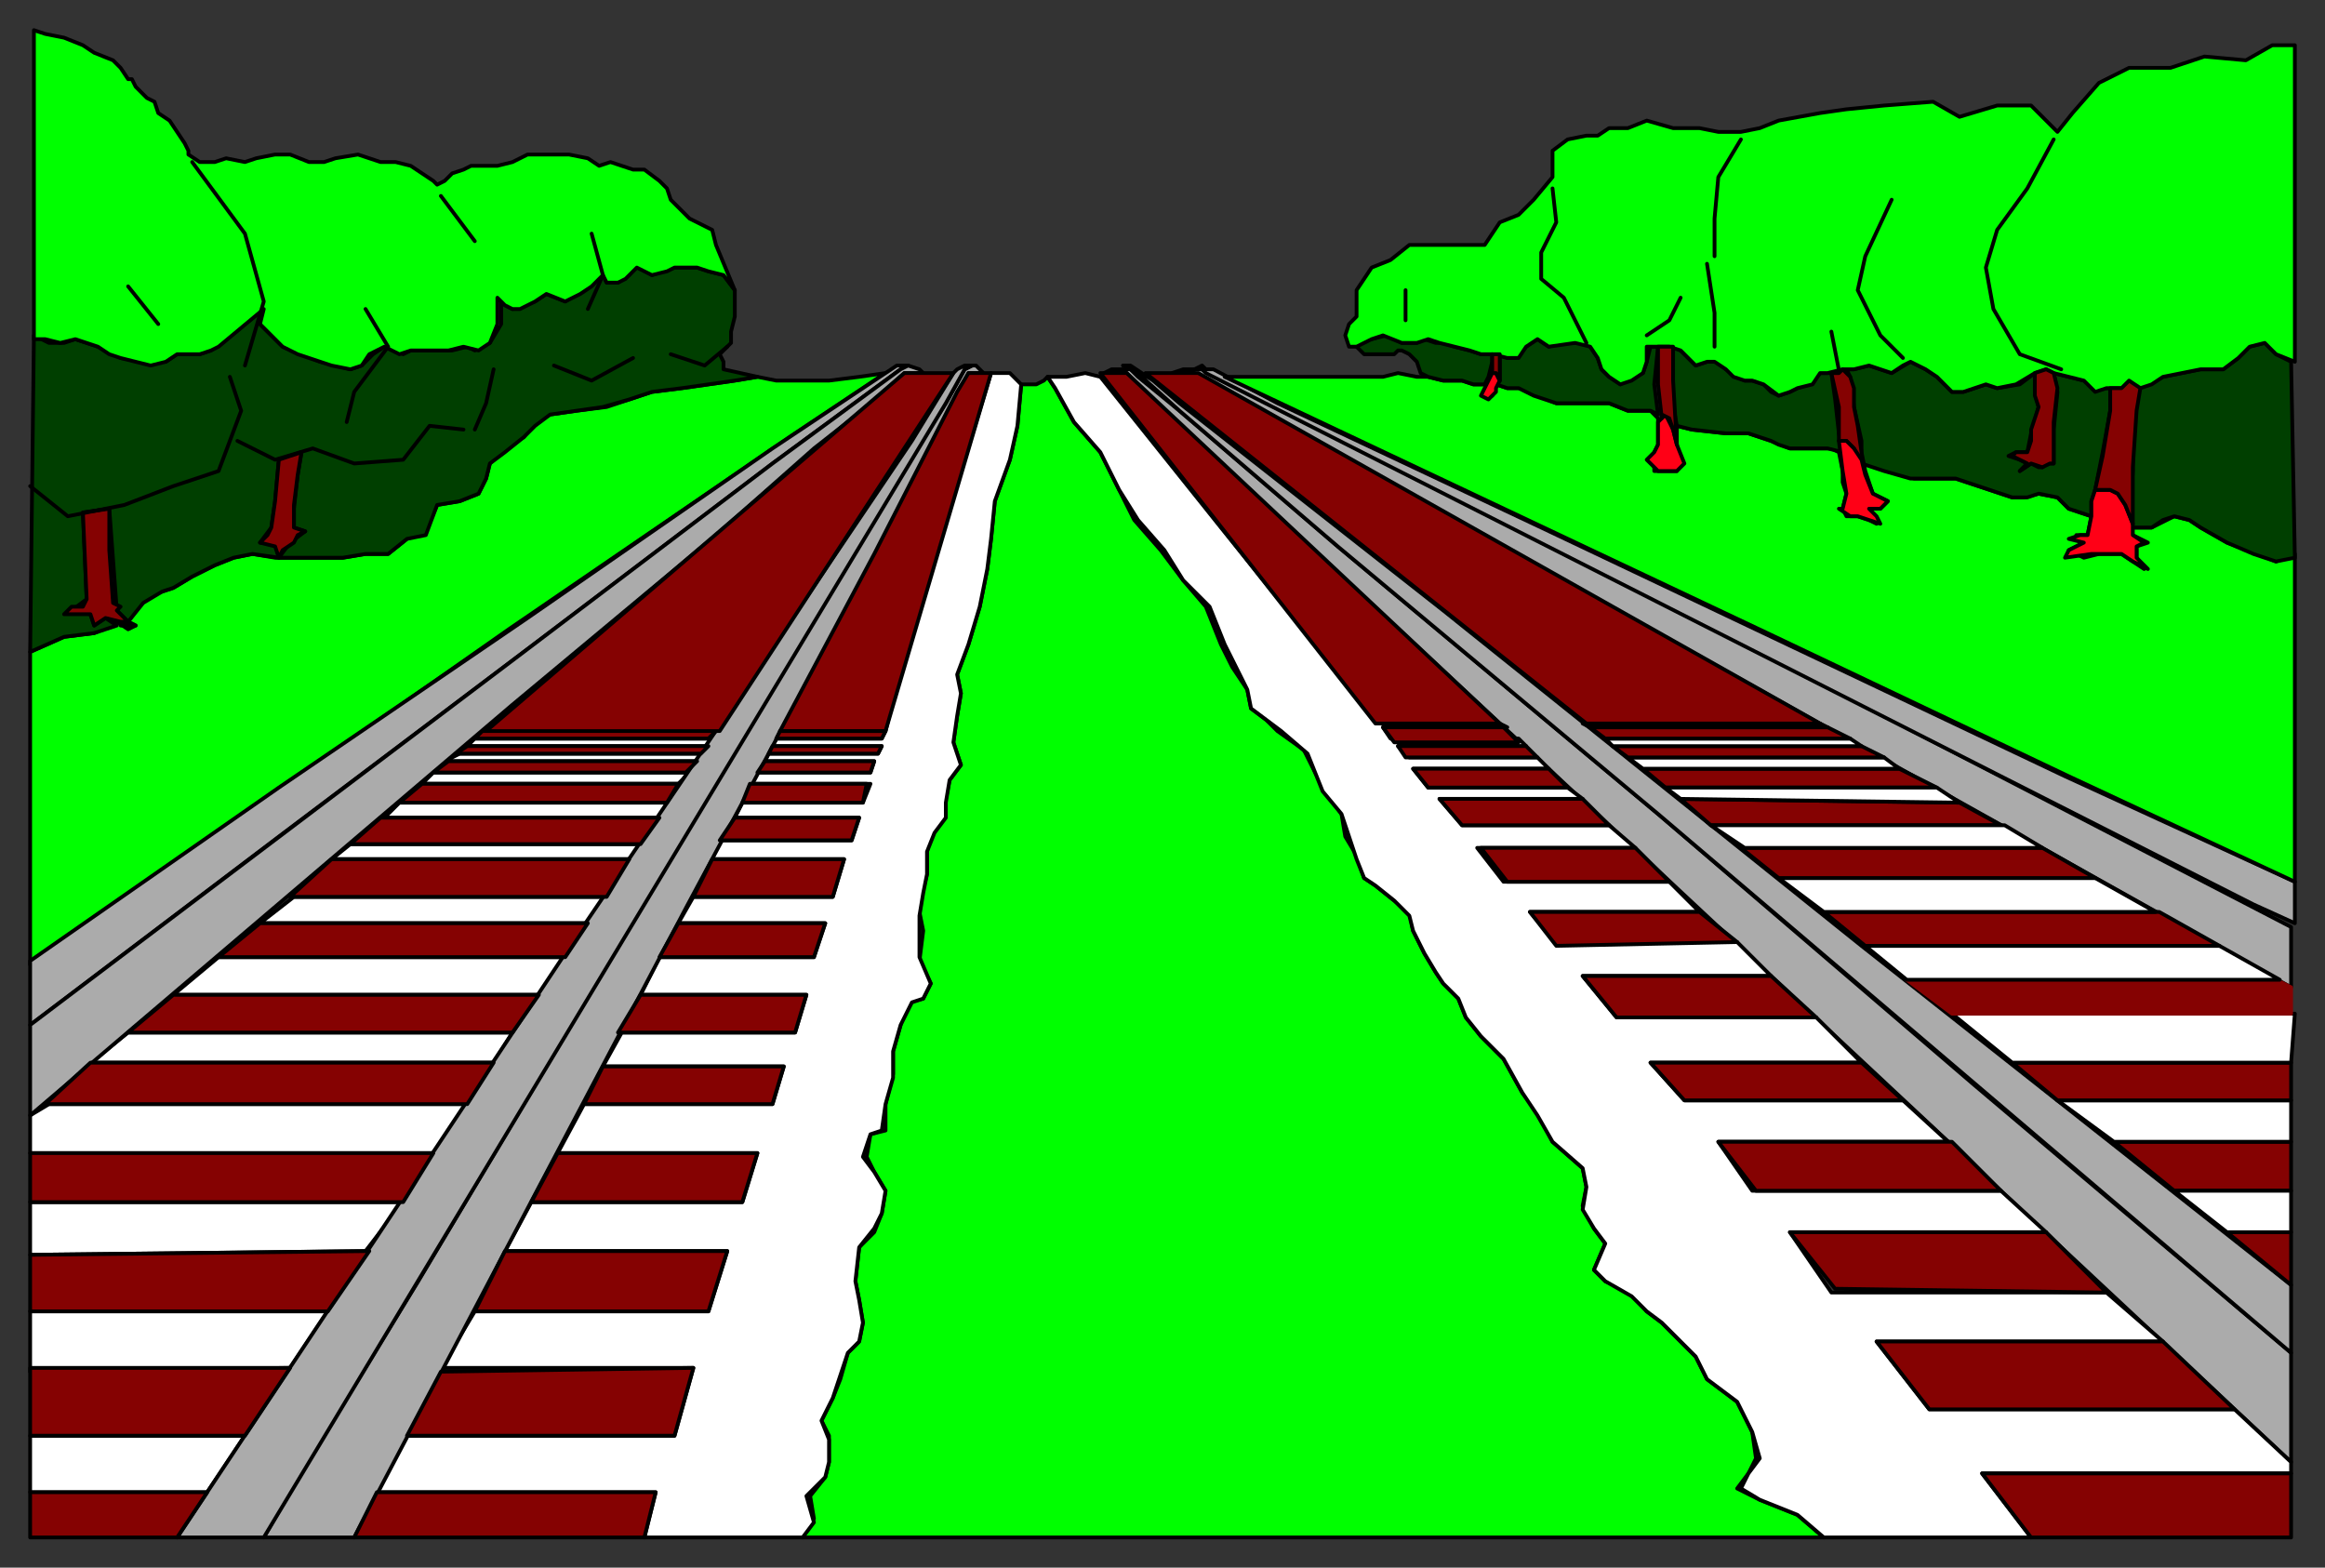 <svg xmlns="http://www.w3.org/2000/svg" fill-rule="evenodd" height="416" preserveAspectRatio="none" stroke-linecap="round" width="617"><rect width="100%" height="100%" fill="#333333" stroke="none"/><style>.brush0{fill:#fff}.pen0{stroke:#000;stroke-width:1;stroke-linejoin:round}.brush1{fill:#0f0}.brush2{fill:#ababab}.brush3{fill:#003f00}.brush5{fill:#ff0016}.brush6{fill:#850202}</style><path class="pen0 brush1" d="m213 408 3-5-1-6 4-5 1-4v-7l-2-4 3-6 2-5 2-7 3-3 1-5-1-6-1-5 1-9 4-4 2-5 1-6-3-5-2-4 1-6 4-1v-7l2-8v-6l2-7 2-6 4-1 2-4-3-6 1-8-1-5 1-6 1-4v-6l1-4 3-5 1-5 1-5 3-4-2-6 1-7 1-6-1-5 3-8 3-10 2-10 1-8 1-10 4-11 2-9 1-11h4l2-1 1-1 2 3 5 9 7 8 5 10 4 8 7 8 6 8 6 7 4 10 3 6 4 6 1 5 4 3 3 3 7 5 3 6 2 4 5 7 1 6 3 5 2 6 3 2 5 4 4 3 1 5 3 6 3 5 2 3 4 4 2 5 4 5 6 6 5 9 4 5 4 8 8 7 1 5-1 5 3 6 3 4-3 7 3 3 7 3 4 5 4 3 4 4 5 5 3 6 8 6 4 8 1 7-2 4-3 4 6 3 10 4 7 6H213z"/><path class="pen0 brush2" d="M608 388 440 231l-85-79-42-39-14-14h-6l2-1h5l2 2 11 9 42 36 85 71 84 72 84 71v29z"/><path class="pen0 brush2" d="M608 359 440 216l-85-71-42-36-10-9-3-2-2-1h2l3 2 3 2 7 6 14 11 56 44 111 89 114 90v18zm0-97-168-94-85-47-27-16-11-6h-6l3-1h5l2 1 4 2 30 15 85 43 168 87v16z"/><path class="pen0 brush2" d="m598 240-134-68-144-73-1-1h-2l2-1 1 1h2l17 9 70 33 139 66 61 28v11l-11-5z"/><path class="pen0 brush0" d="m539 408-13-17h82v-3l-15-14h-81l-14-18h76l-15-13h-73l-11-16h68l-12-11h-66l-9-13h61l-12-11h-58l-9-10h56l-12-12h-53l-9-11h50l-9-9h-48l-7-8h45l-8-8h-44l-7-9h42l-7-6h-39l-6-7h38l-4-3h-37l-4-5h36l-3-3h-34l-3-3h34l-2-2h-34l-2-3h33l-2-1h-32l-9-11-33-41-32-40-4-1-5 1h-5l2 3 5 9 7 8 5 10 5 8 7 8 5 8 7 7 4 10 3 6 3 6 1 5 4 3 4 3 7 6 2 5 2 5 5 6 2 6 2 6 2 5 3 2 5 4 4 4 1 4 3 6 3 5 2 3 4 4 2 5 4 5 6 6 5 9 4 6 4 7 8 7 1 5-1 6 3 5 3 4-3 7 3 3 7 4 4 4 4 3 4 4 5 5 3 6 8 6 4 8 2 7-3 4-2 4 5 3 10 4 7 6h55z"/><path class="pen0 brush1" d="M445 118v-5l4 1 9 1h6l6 2 5 2h11l2 1 1 5v3l1 3-1 4 1 2h3l3 1 2 1-2-4h3l2-2-4-2-2-5-1-3 8 2-4-1 10 3h11l6 2 9 3h3l4-1 5 1 3 3 6 2-1 5h-3l2 2-4 2 4 2 4-1h6l3 2 3 2-2-3v-3l3-1-4-2-1-2h6l6-3 4 1 3 2 7 4 8 3 5 2 5-2v87l-60-28-80-38-144-68h42l4-1 5 1h3l4 1h5l3 1h4l-1 2 2 1 1-3 3 1h4l4 2 5 2h14l5 2h6l2 2v7l-1 2v5h6v-7z"/><path class="pen0 brush0" d="m213 408 3-4-2-7 5-5 1-4v-6l-2-5 3-6 2-6 2-6 3-3 1-5-1-6-1-5 1-9 4-5 2-4 1-6-3-5-3-4 2-6 3-1 1-7 2-7v-7l2-7 3-6 3-1 2-4-3-7v-11l1-6 1-5v-6l2-5 3-4v-4l1-6 3-4-2-6 1-7 1-6-1-5 3-8 3-10 2-10 1-8 1-10 4-11 2-9 1-11-3-3h-5l-24 79-4 16h-28 28l-1 2h-28l-1 2h29l-1 2h-29l-1 2h29l-1 3h-30l-2 3h32l-2 5h-32l-2 4h33l-2 6h-35l-2 5h35l-3 10h-37l-4 7h39l-3 9h-41l-5 10h44l-3 10h-46l-5 9h48l-3 10h-50l-7 13h53l-4 13h-56l-7 13h59l-5 16h-62l-9 15h67l-5 18h-71l-8 15h74l-3 12h42zm-22-215-2 2h-61l2-2h61zm-2 3-1 2h-64l2-2h63zm-3 4-1 2h-67l4-2h64zm-3 5-3 3h-68l3-3h68zm-6 8-2 4h-73l4-4h71zm-7 11-3 4H88l5-4h77zm-9 14-5 7H69l9-7h83zm-18 26H46l12-10h92l-7 10zm-12 18H24l10-8h102l-5 8zm-16 24H8v-10l5-3h111l-9 13zm-8 13-10 13-89 1v-14h99zm-30 44-69 1v-16h79l-10 15zm-12 18-10 15H8v-15h57z"/><path class="pen0 brush1" d="m8 256 127-89 76-52 24-16-7 1-8 1h-14l-5-1-6 1-7 1-7 1-8 1-6 2-6 2-8 1-7 1-4 2-3 4-5 3-4 4-1 4-2 4-5 2-6 1-3 7-5 2-5 4h-6l-6 1H73l-6-1-5 1-5 2-6 3-5 3-3 1-5 2-4 6 2 1-2 1-3-2-6 3-8 1-9 4v83z"/><path class="pen0 brush2" d="M8 272v-17l66-46 66-45 65-45 33-22h3l-2 1-34 25-66 50-65 49-66 50z"/><path class="pen0 brush2" d="m8 296 128-109 54-45 26-23 14-11 10-9h5l-1-1-3-1-2 1-34 25-66 50L8 272v24zm86 112H70l11-19 30-49 53-89 53-89 27-44 7-11 5-9 2-1h1l2 2h-4l-3 6-5 10-22 42-45 84-88 167z"/><path class="pen0 brush2" d="m70 408 95-158 86-143 5-9 2-1h-2l-2 1-1 1-11 18-29 43-59 87L47 408h23z"/><path class="pen0 brush3" d="m443 102 2 11 4 1 9 1h6l6 2 2 1 3 1h10l4 1-1-5-1-9-1-7h-3l-3 3-3 1-2 1-3 1-2-1-2-2-3-1h-2l-2-1-3-2-2-3-3 1-3 1-2-2-2-2-2-1-1 10zm-48-2 1-4v-2h-3l-3-1-4-1-3-1h-2l-3-1-2 1h-4l-2-1-2-1-4 1h-2l-2 2h0l2 2h8l1-1h1l2 1 2 2 1 3 2 1 4 1h5l3 1h3l1-2zm3-3v4l-1 1 3 1h3l4 2 6 2h14l5 2h6l2 1-1-8 1-10h-2l-1 4-1 3-3 1-3 2-3-2-2-2-1-3-2-3-2-1h-6l-3 1-3-2-3 2-3 3h-2l-2-1v3zm96 20v6l6 2 7 2h12l6 2 9 3h4l3-1 5 1 3 3 6 2v-4l1-3 2-10 2-11v-6h-4l-3-2-4-1-4-1 1 5-1 10v9h-2l-1 1h-1l-2-1-3 2 2-2-2-1-3-1 2-1h3l1-5 2-7-1-4v-5l-4 3-6 1-3-1-3 1-3 1h-3l-2-2-2-2-3-2-4-2h0l-5 3-3-1-3-1-4 1h-2l1 2 1 8 2 9zm72 8-1 15h6l3-2 3-1 4 1 3 2 7 4 7 3 6 2 5-1-1-52-4-2-3-3-4 1-3 3-4 3h-6l-5 1-5 1-4 2-3 1-1 17v5z"/><path class="pen0 brush1" d="m360 84-2 2-1 3 1 3h2l4-2 3-1 5 2h4l3-1 3 1 4 1 4 1 3 1h3l4 1h3l2-3 3-2 3 2 7-1 4 1 2 3 1 3 2 2 3 2 3-1 3-2 1-3v-4h6l3 1 4 4 3-1h2l3 2 2 2 3 1h2l3 1 4 3 3-1 2-1 4-1 2-3h2l4-1h3l4-1 3 1 3 1 3-2 2-1 4 2 3 2 4 4h3l3-1 3-1 3 1 5-1 5-3 3-1 2 1 4 1 4 1 3 3 3-1h9l3-1 3-2 5-1 5-1h6l4-3 3-3 4-1 3 3 5 2V12h-6l-7 4-11-1-9 3h-11l-8 4-7 8-4 5-7-7h-9l-10 3-7-4-13 1-10 1-7 1-11 2-5 2-5 1h-6l-5-1h-7l-7-2-5 2h-5l-3 2h-3l-5 1-4 3v7l-5 6-4 4-5 2-4 6h-20l-5 4-5 2-4 6v7z"/><path class="pen0" fill="none" d="m545 37-7 13-8 11-3 10 2 11 7 12 11 4M412 50l1 9-4 8v7l6 5 3 6 3 6m16-2 6-4 3-6"/><path class="pen0" style="fill:#000" d="M373 85v-8 8z"/><path class="pen0" fill="none" d="m462 37-6 10-1 11v10m0 24v-9l-2-13m49-17-7 15-2 9 6 12 6 6m-19-7 9 46"/><path class="pen0 brush5" d="M396 99h1l1 2-1 2v1l-2 2-2-1 2-4 1-2z"/><path class="pen0 brush6" d="M396 94h2v7l-1-2h-1v-5z"/><path class="pen0 brush5" d="m439 120 1-2v-6l2-2 2 4 1 4 2 5-2 2h-5l-3-3 2-2z"/><path class="pen0 brush6" d="m541 108-1-3v-6l3-1 2 1 1 4-1 9v11h-1l-2 1-3-1-3 2 2-2-4-2 1-1h3l1-3v-3l1-3 1-3zm-52-10 2 2 1 3v5l1 5 1 7 1 5 2 6-3-8-2-4-1-1-1-1h-2v-9l-2-9h2l1-1z"/><path class="pen0 brush5" d="M488 117h2l1 1 1 1 2 3 1 4 2 5 4 2-2 2h-3l2 2 1 2-6-2h-2l-3-2h1l1-4-1-6-1-8z"/><path class="pen0 brush6" d="M440 102V92h4v9l1 17-1-4-1-3-2-1v1l-1-9z"/><path class="pen0 brush5" d="m549 146 4-2-4-1 3-1h2l1-5v-4l1-3h4l2 1 2 3 2 5v3l3 2-2 1v3l3 3-4-2-3-2h-8l-7 1 1-2z"/><path class="pen0 brush6" d="M560 103h3l2-2 3 2-1 6-1 15v15l-2-5-2-3-2-1h-4l2-9 2-12v-6zM136 274H34l12-10h97l-7 10zm34-10h44l-3 10h-47l6-10zm5-10 5-9h39l-3 9h-41zm-19-9-6 9H58l11-9h87zm41-32 2-5h31l-1 5h-32zm-6 10 4-6h33l-2 6h-35zm-7 15 5-10h35l-3 10h-37zm48-36-1 3h-30l2-3h29zm2-4-1 2h-29l1-2h29zm1-4-1 2h-28l1-2h28zm18-95-62 95h-62l111-95h13zm-63 95-2 2h-62l2-2h62zm-2 4-2 2h-65l3-2h64zm-3 4-3 3h-67l4-3h66zm-5 6-3 5h-71l6-5h68zm-5 9-5 7H93l8-7h74zm-8 11-6 10H77l11-10h79zm-7 55h48l-3 10h-50l5-10zm-36 10H12l12-11h107l-7 11zM55 396l-8 12H8v-12h47zm39 12 6-12h74l-3 12H94zm23-44 67-1-5 18h-71l9-17zm-52 17H8v-18h69l-12 18zm33-49-11 16H8v-15l90-1zm28 16 8-16h59l-5 16h-62zm22-42h53l-4 13h-56l7-13zm-41 13H8v-13h107l-8 13z"/><path class="pen0 brush6" d="m263 99-28 95h-28l25-47 22-43 3-5h6zm345 292v17h-69l-13-17h82zM442 209l-6-5h68l10 5h-72z"/><path class="pen0 brush0" d="m436 204-4-3h68l4 3h-68z"/><path class="pen0 brush6" d="m432 201-4-3h66l6 3h-68z"/><path class="pen0 brush0" d="m428 198-2-2h65l3 2h-66z"/><path class="pen0 brush6" d="m373 201-2-3h34l3 3h-35zm-3-4-3-4h32l4 4h-33zm-5-5-73-93h7l99 93h-33zm61 4-4-3h63l6 3h-65z"/><path class="pen0 brush0" d="m422 193-2-1h63l2 1h-63z"/><path class="pen0 brush6" d="M421 192 304 99h14l165 93h-62zm172 182h-81l-14-18h76l19 18zM446 212l74 1 11 6h-77l-8-7z"/><path class="pen0 brush0" d="M442 209h72l6 4-74-1-4-3z"/><path class="pen0 brush6" d="m543 327 16 16-72-1-12-15h68zm65 14-17-14h17v14zm-90-38 13 13h-65l-10-13h62zm59 13-16-13h47v13h-31z"/><path class="pen0 brush0" d="m561 303-15-11h62v11h-47zm30 24-14-11h31v11h-17z"/><path class="pen0 brush6" d="m494 282 11 10h-58l-9-10h56zm52 10-12-10h74v10h-62z"/><path class="pen0 brush0" d="m534 282-16-13h91l-1 13h-74z"/><path class="brush6" style="stroke:none" d="m518 269-12-9h98l4 2v7h-90z"/><path fill="none" style="stroke:#850202;stroke-width:1;stroke-linejoin:round" d="m518 269-12-9h98l4 2v7h-90 0"/><path class="pen0 brush0" d="m506 260-11-9h94l16 9h-99z"/><path class="pen0 brush6" d="m495 251-11-9h89l16 9h-94z"/><path class="pen0 brush0" d="m484 242-12-9h84l16 9h-88z"/><path class="pen0 brush6" d="m451 242 10 8-48 1-7-9h45zm21-9-10-8h80l14 8h-84z"/><path class="pen0 brush0" d="m463 225-9-6h78l10 6h-79z"/><path class="pen0 brush6" d="m434 225 9 9h-43l-7-9h41zm-14-13 7 7h-39l-6-7h38zm-9-8 5 5h-37l-4-5h36zm71 66h-53l-9-11h50l12 11z"/><path class="pen0 brush3" d="m9 89 2 1 2 1h4l3-1 6 2 6 3 8 1h4l3-2h6l3-1 14-11-1 4 1 1 5 5 5 2 5 2 8 2 3-1 3-3 3-2 5 2 2-1h11l4-1 2 1 4-2 3-5v-8l1 3 2 1 3-1 3-1 3-2 5 2 3-2 7-5 1 2h3l3-2 2-3 1 1 3 2 6-2h6l3 1 4 1 3 4v7l-1 4v3l-3 3 1 2v2l9 2-6 1-7 1-7 1-8 1-6 2-7 2-7 1-7 1-4 3-3 3-5 4-4 3-1 4-2 4-5 2-6 1-3 8-5 1-5 4h-6l-6 1H74l3-4 4-3-3-1v-5l1-9 1-6-6 2-1 11-1 7-3 4h4l1 4-7-1-5 1-5 2-6 3-5 3-3 1-5 3-4 5-3-3-2-27-7 1 1 23-4 3 5 1 1 3 3-2 3 2-6 2-8 1-9 4 1-84z"/><path class="pen0 brush6" d="m74 122 6-2-1 6-1 8v6l3 1-2 1-1 2-3 2-1 2-1-3-4-1 2-2 1-2 1-7 1-11z"/><path class="pen0 brush5" d="m32 166 2-1 2 1h-4z"/><path class="pen0 brush6" d="m23 159-1-23 7-1v11l1 14 2 1-1 1 3 3h-2l-4-1-3 2-1-3h-7l2-2h3l1-2z"/><path fill="none" style="stroke:#850285;stroke-width:1;stroke-linejoin:round" d="M132 79v7"/><path class="pen0" fill="none" d="m147 97 10 4 11-6m25-3-6 5-9-3m-47 4-2 9-3 7m-63 3 10 5 10-3 11 4 13-1 7-9 9 1M8 129l10 8 15-3 13-5 12-4 6-16-3-9"/><path class="pen0 brush1" d="m9 8 3 1 5 1 5 2 3 2 5 2 2 2 2 3h1l1 2 2 2 1 1 2 1 1 3 3 2 2 3 2 3 1 2v1l3 2h4l3-1 5 1 3-1 5-1h4l5 2h4l3-1 6-1 6 2h4l4 1 3 2 3 2 1 1 2-1 2-2 3-1 2-1h7l4-1 4-2h11l5 1 3 2 3-1 6 2h3l4 3 2 2 1 3 4 4 1 1 6 3 1 4 5 12-3-4-4-1-3-1h-6l-2 1-4 1-2-1-2-1-2 2-1 1-2 1h-3l-1-2-3 3-3 2-4 2-5-2-3 2-4 2h-2 0l-2-1-2-2v7l-2 5-3 2-4-1-4 1h-10l-3 1-4-2-4 2-2 3-3 1-5-1-3-1-6-2-4-2-3-3-2-2-1-1 1-4-12 10-2 1-3 1h-6l-3 2-4 1-4-1-4-1-3-1-3-2-3-1-3-1-4 1-4-1H9h0V8z"/><path class="pen0" fill="none" d="m42 86-8-10m17-33 14 19 5 18-5 17m32-15 6 10-9 12-2 8m25-60 9 12m31-2 3 11-4 9"/></svg>
